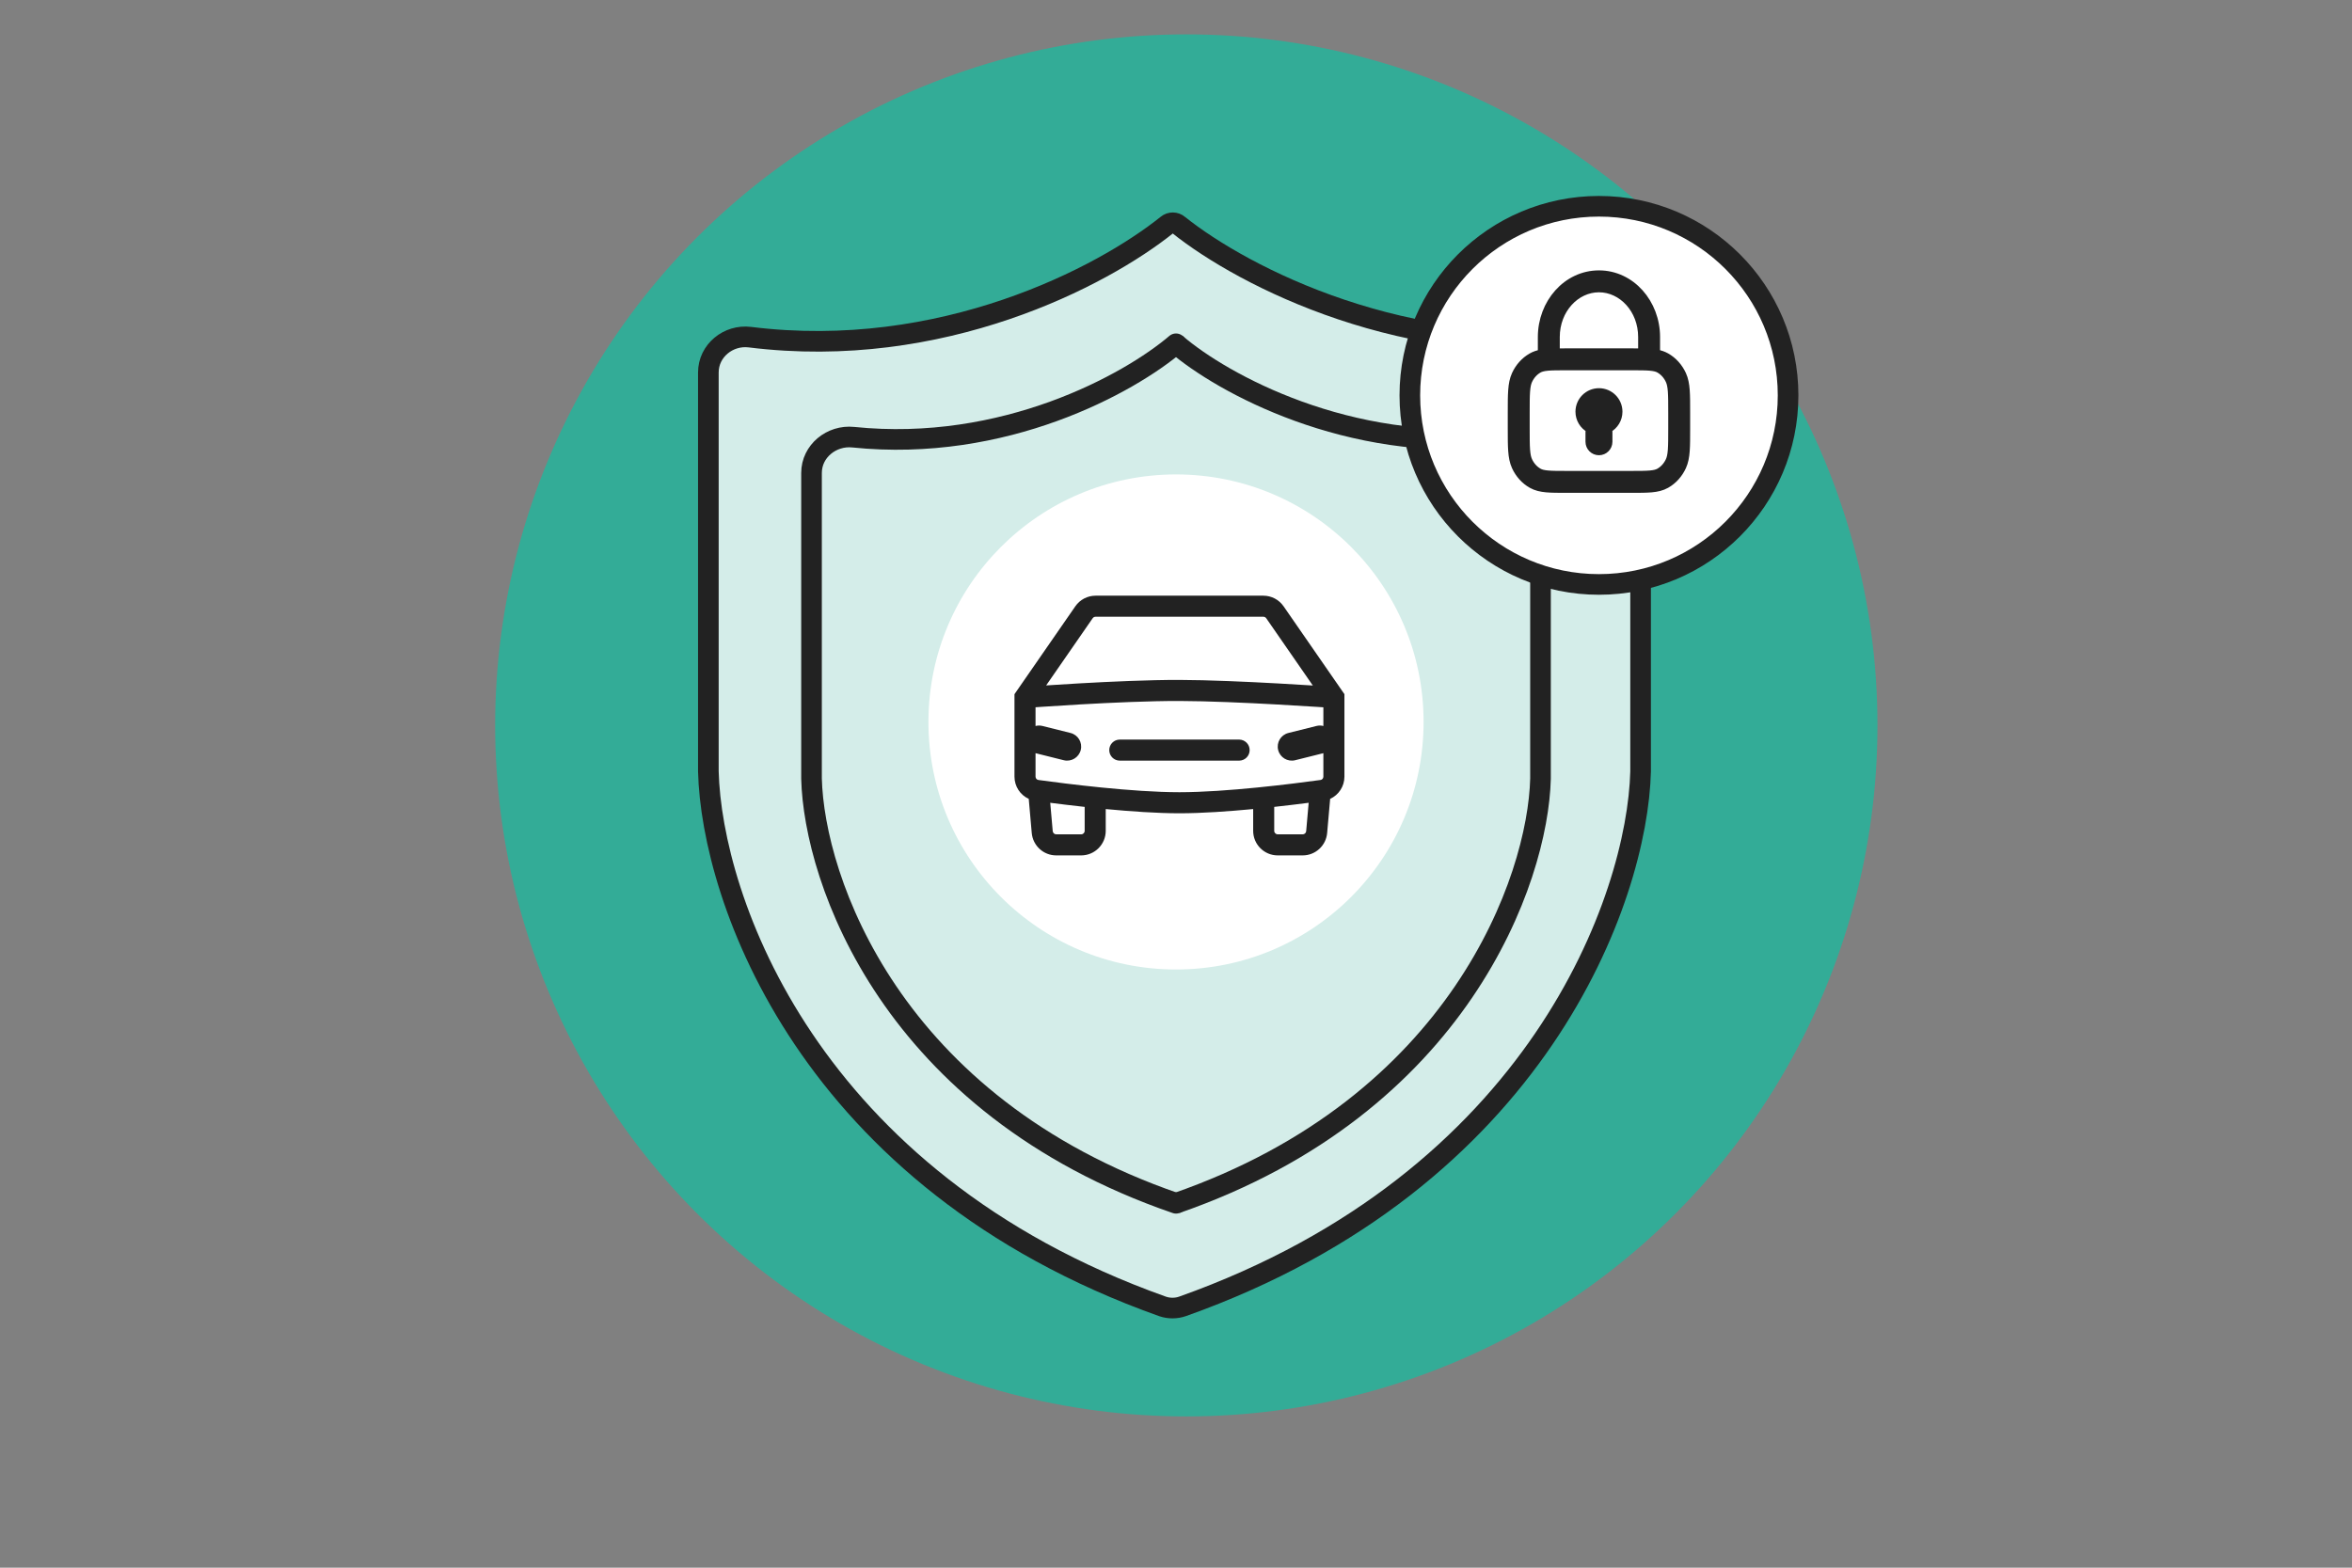 <svg width="342" height="228" viewBox="0 0 342 228" fill="none" xmlns="http://www.w3.org/2000/svg">
<rect x="0" y="0" width="342" height="228" fill="#808080" stroke="none"/>
<circle cx="172.5" cy="105.5" r="100.5" fill="#33AC97"/>
<path d="M109.048 49.035C136.911 52.504 160.288 40.268 169.726 32.686C170.211 32.296 170.903 32.304 171.37 32.714C180.857 40.299 204.625 52.502 232.511 49.034C235.651 48.643 238.557 51.004 238.557 54.168L238.557 112.207C238.089 130.592 223.685 171.607 171.973 189.986C171.032 190.321 169.989 190.324 169.044 190C117.376 171.613 103.47 130.587 103.002 112.207L103.002 54.168C103.002 51.004 105.908 48.644 109.048 49.035Z" fill="#D4EDE9" stroke="#222222" stroke-width="3" stroke-linecap="round"/>
<path d="M171.002 50C164.206 55.798 146.009 65.848 124.065 63.583C120.915 63.257 118.002 65.615 118.002 68.781L118.002 113.244C118.373 127.877 129.491 160.714 171.002 175" stroke="#222222" stroke-width="3" stroke-linecap="round"/>
<path d="M171.002 50C177.743 55.795 196.113 65.837 217.931 63.59C221.083 63.265 224.002 65.624 224.002 68.793L224.002 113.255C223.634 127.891 212.208 160.712 171.002 175" stroke="#222222" stroke-width="3"/>
<circle cx="171.002" cy="105" r="36" fill="white"/>
<circle cx="232.502" cy="57.5" r="27.5" fill="white" stroke="#222222" stroke-width="3"/>
<path d="M183.703 86.635C184.876 86.635 185.973 87.211 186.641 88.175L195.491 100.959L195.491 112.95C195.491 114.367 194.658 115.619 193.415 116.185L192.979 121.146C192.817 122.991 191.272 124.406 189.42 124.406L185.793 124.406C183.82 124.406 182.221 122.806 182.221 120.833L182.221 117.667C178.614 118.01 174.751 118.281 171.502 118.281C168.253 118.281 164.39 118.01 160.783 117.667L160.783 120.833C160.783 122.806 159.183 124.406 157.21 124.406L153.583 124.406C151.731 124.406 150.187 122.991 150.024 121.146L149.588 116.185C148.345 115.619 147.513 114.367 147.513 112.95L147.513 100.959L156.363 88.175C157.031 87.211 158.128 86.635 159.301 86.635L183.703 86.635ZM153.075 120.878C153.098 121.141 153.319 121.343 153.583 121.344L157.21 121.344C157.492 121.344 157.721 121.115 157.721 120.833L157.721 117.353C155.845 117.148 154.126 116.938 152.712 116.756L153.075 120.878ZM190.291 116.756C188.877 116.938 187.158 117.148 185.283 117.353L185.283 120.833C185.283 121.115 185.511 121.343 185.793 121.344L189.42 121.344C189.684 121.344 189.906 121.141 189.929 120.878L190.291 116.756ZM171.499 101.948C167.157 101.939 161.579 102.192 157.067 102.449C154.816 102.577 152.838 102.706 151.423 102.802C151.112 102.824 150.828 102.844 150.575 102.862L150.575 105.585C150.894 105.502 151.238 105.496 151.58 105.582L155.664 106.602C156.758 106.876 157.423 107.984 157.149 109.078C156.876 110.172 155.768 110.837 154.674 110.564L150.59 109.543C150.585 109.541 150.58 109.539 150.575 109.538L150.575 112.95C150.575 113.205 150.759 113.406 150.992 113.438C154.95 113.983 164.693 115.219 171.502 115.219C178.311 115.219 188.054 113.983 192.012 113.438C192.245 113.406 192.429 113.205 192.429 112.95L192.429 109.538C192.424 109.539 192.419 109.541 192.414 109.543L188.33 110.564C187.236 110.837 186.128 110.172 185.854 109.078C185.581 107.984 186.246 106.876 187.34 106.602L191.424 105.582C191.766 105.496 192.11 105.502 192.429 105.585L192.429 102.868C192.161 102.85 191.861 102.83 191.53 102.808C190.083 102.714 188.066 102.589 185.789 102.463C181.226 102.21 175.646 101.957 171.499 101.948ZM180.179 107.562C181.024 107.562 181.71 108.248 181.71 109.094C181.71 109.939 181.024 110.625 180.179 110.625L162.825 110.625C161.98 110.625 161.294 109.939 161.294 109.094C161.294 108.248 161.98 107.562 162.825 107.562L180.179 107.562ZM159.301 89.698C159.133 89.698 158.976 89.78 158.881 89.918L152.118 99.686C153.432 99.599 155.074 99.495 156.894 99.391C161.416 99.133 167.068 98.876 171.505 98.885C175.739 98.895 181.389 99.152 185.959 99.405C187.838 99.509 189.541 99.613 190.895 99.699L184.123 89.918C184.028 89.78 183.871 89.698 183.703 89.698L159.301 89.698Z" fill="#222222"/>
<path fill-rule="evenodd" clip-rule="evenodd" d="M224.116 49.018C224.116 44.051 227.765 39.823 232.502 39.823C237.238 39.823 240.887 44.051 240.887 49.018L240.887 51.336C241.398 51.431 241.871 51.584 242.318 51.837C243.355 52.424 244.177 53.348 244.686 54.457C245.002 55.147 245.136 55.894 245.199 56.764C245.262 57.615 245.262 58.669 245.262 59.994L245.262 60.037L245.262 62.305L245.262 62.348C245.262 63.673 245.262 64.727 245.199 65.578C245.136 66.448 245.002 67.195 244.686 67.885C244.177 68.994 243.355 69.918 242.318 70.505C241.661 70.877 240.948 71.033 240.141 71.106C239.362 71.177 238.401 71.177 237.22 71.177L237.22 71.177L237.168 71.177L227.835 71.177L227.784 71.177L227.783 71.177C226.602 71.177 225.642 71.177 224.863 71.106C224.056 71.033 223.342 70.877 222.685 70.505C221.648 69.918 220.826 68.994 220.318 67.885C220.002 67.195 219.868 66.448 219.804 65.578C219.741 64.727 219.741 63.673 219.741 62.348L219.741 62.305L219.741 60.037L219.741 59.994C219.741 58.669 219.741 57.615 219.804 56.764C219.868 55.894 220.002 55.147 220.318 54.457C220.826 53.348 221.648 52.424 222.685 51.837C223.132 51.584 223.605 51.431 224.116 51.336L224.116 49.018ZM226.304 51.172C226.754 51.165 227.246 51.165 227.784 51.165L227.835 51.165L237.168 51.165L237.22 51.165C237.758 51.165 238.25 51.165 238.7 51.172L238.7 49.018C238.7 45.036 235.819 42.01 232.502 42.01C229.184 42.01 226.304 45.036 226.304 49.018L226.304 51.172ZM225.06 53.414C224.408 53.474 224.041 53.583 223.763 53.741C223.153 54.086 222.636 54.649 222.306 55.369C222.145 55.72 222.041 56.173 221.985 56.924C221.929 57.685 221.929 58.659 221.929 60.037L221.929 62.305C221.929 63.683 221.929 64.657 221.985 65.418C222.041 66.169 222.145 66.622 222.306 66.973C222.636 67.693 223.153 68.256 223.763 68.601C224.041 68.759 224.408 68.868 225.06 68.927C225.729 68.988 226.59 68.989 227.835 68.989L237.168 68.989C238.413 68.989 239.274 68.988 239.943 68.927C240.595 68.868 240.962 68.759 241.241 68.601C241.851 68.256 242.367 67.693 242.697 66.973C242.858 66.622 242.963 66.169 243.018 65.418C243.074 64.657 243.075 63.683 243.075 62.305L243.075 60.037C243.075 58.659 243.074 57.685 243.018 56.924C242.963 56.173 242.858 55.72 242.697 55.369C242.367 54.649 241.851 54.086 241.241 53.741C240.962 53.583 240.595 53.474 239.943 53.414C239.274 53.354 238.413 53.353 237.168 53.353L227.835 53.353C226.59 53.353 225.729 53.354 225.06 53.414ZM233.914 62.427C234.811 61.93 235.418 60.973 235.418 59.875C235.418 58.264 234.112 56.958 232.502 56.958C230.891 56.958 229.585 58.264 229.585 59.875C229.585 60.973 230.192 61.93 231.089 62.427C231.059 62.544 231.043 62.666 231.043 62.791L231.043 64.25C231.043 65.055 231.696 65.708 232.502 65.708C233.307 65.708 233.96 65.055 233.96 64.25L233.96 62.791C233.96 62.666 233.944 62.544 233.914 62.427Z" fill="#222222" stroke="#222222"/>
</svg>

